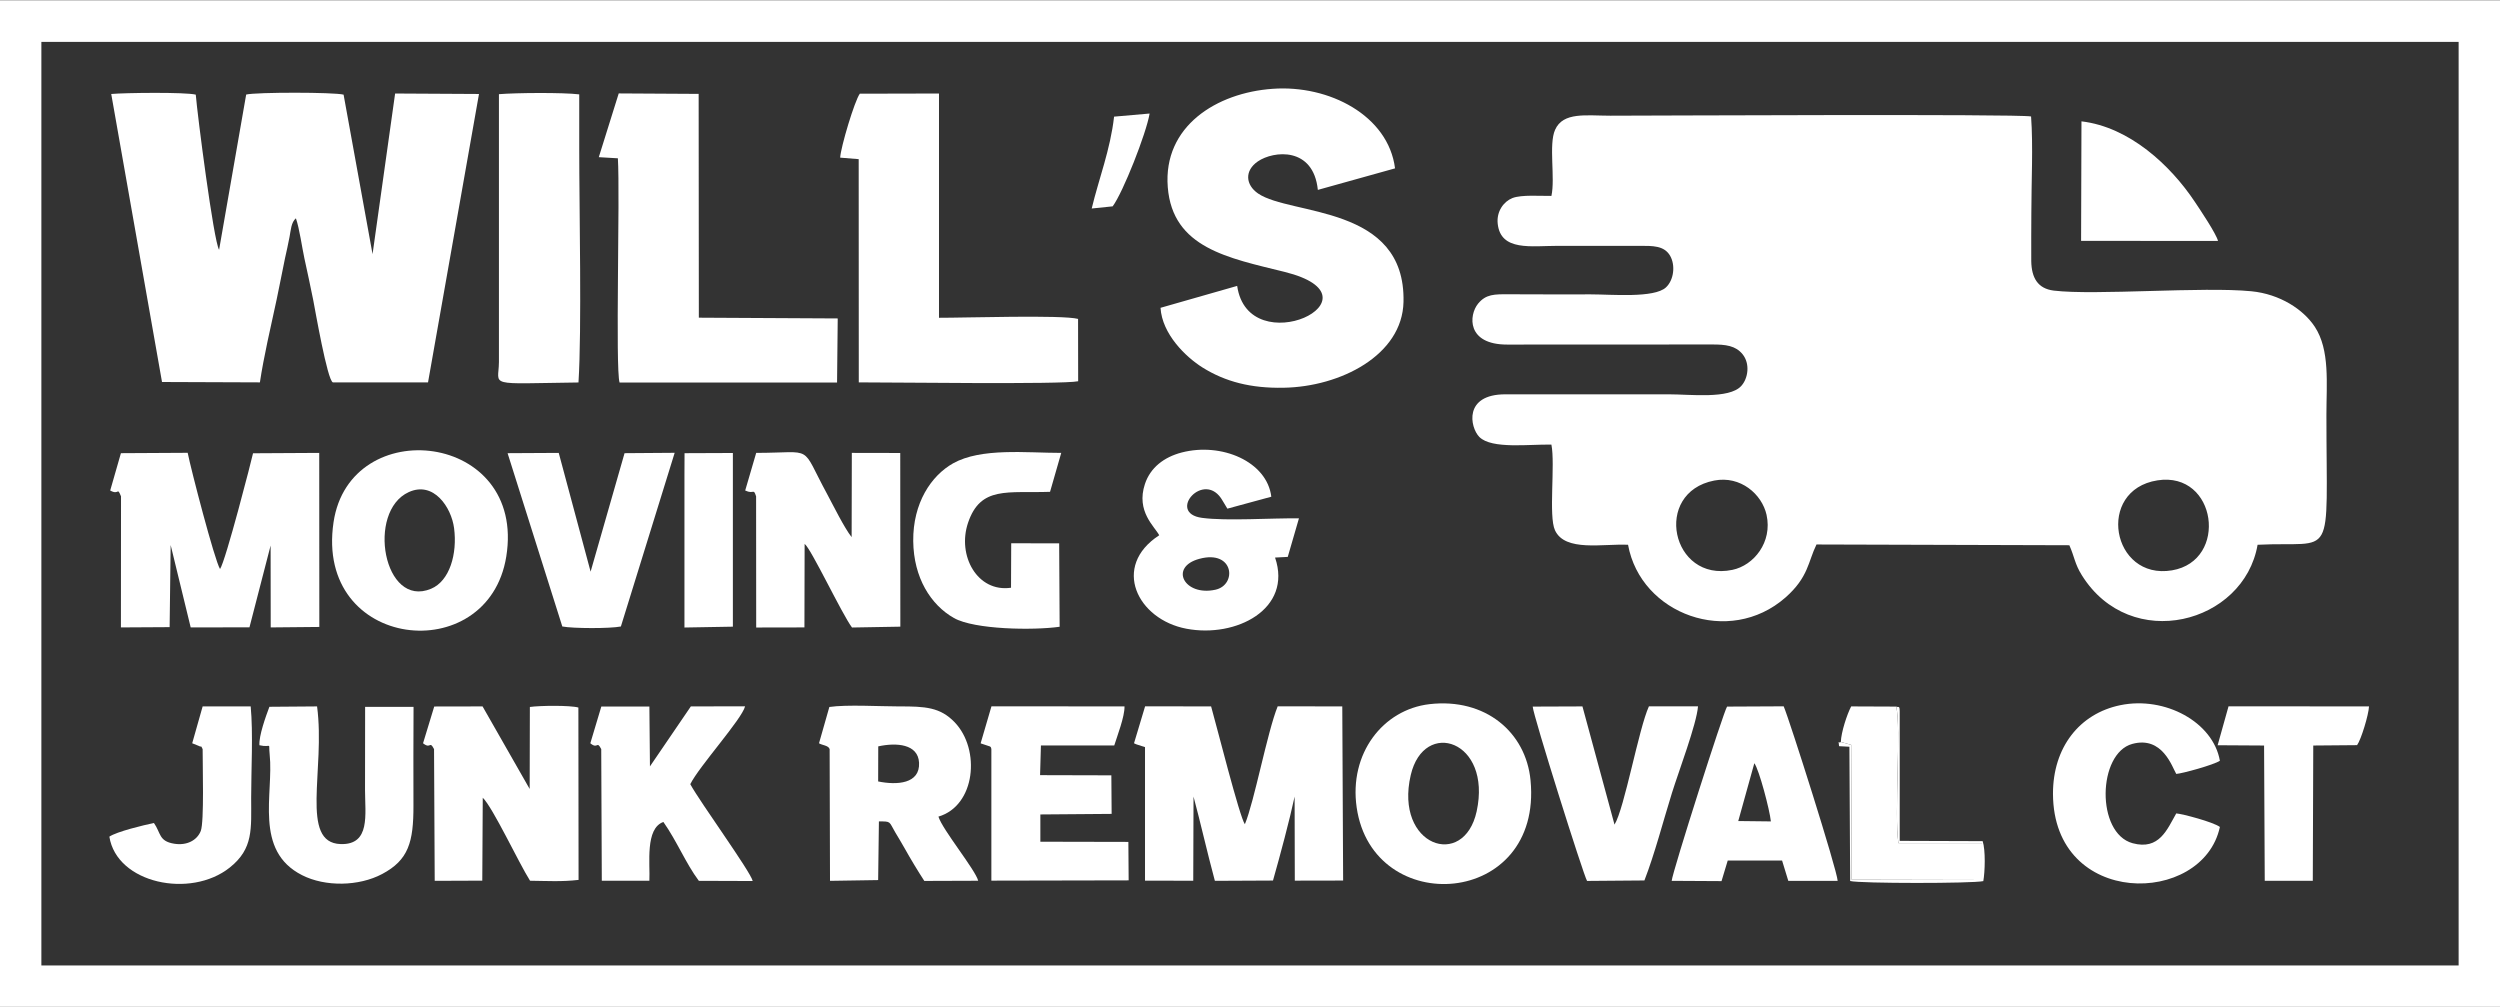 <?xml version="1.0" encoding="UTF-8"?>
<!DOCTYPE svg PUBLIC "-//W3C//DTD SVG 1.1//EN" "http://www.w3.org/Graphics/SVG/1.1/DTD/svg11.dtd">
<!-- Creator: CorelDRAW -->
<svg xmlns="http://www.w3.org/2000/svg" xml:space="preserve" width="680px" height="274px" version="1.1" style="shape-rendering:geometricPrecision; text-rendering:geometricPrecision; image-rendering:optimizeQuality; fill-rule:evenodd; clip-rule:evenodd"
viewBox="0 0 265.87 107.02"
 xmlns:xlink="http://www.w3.org/1999/xlink"
 xmlns:xodm="http://www.corel.com/coreldraw/odm/2003">
 <rect x="0" y="0" width="265.87" height="107.02" fill="#333333" stroke="none"/>
 <defs>
  <style type="text/css">
   <![CDATA[
    .fil1 {fill:white}
    .fil0 {fill:white;fill-rule:nonzero}
   ]]>
  </style>
 </defs>
 <g id="Capa_x0020_1">
  <path class="fil0" d="M2.2 0l263.67 0 0 107.02 -265.87 0 0 -107.02 2.2 0zm259.27 4.4l-257.07 0 0 98.22 257.07 0 0 -98.22z"/>
  <path class="fil1" d="M229.44 51.03c6.32,-0.99 7.59,8.55 1.55,9.57 -6.43,1.08 -8.12,-8.54 -1.55,-9.57zm-47.13 0.02c2.79,-0.54 5.07,1.45 5.56,3.65 0.64,2.9 -1.35,5.38 -3.64,5.85 -6.48,1.35 -8.51,-8.22 -1.92,-9.5zm-17.32 -30.27c-1.12,0.02 -3.19,-0.15 -4.15,0.23 -0.91,0.36 -1.71,1.41 -1.56,2.74 0.32,2.94 3.58,2.34 6.4,2.34 2.9,0 5.79,0 8.69,0 1.38,0 2.6,-0.04 3.24,1.05 0.59,1.02 0.4,2.59 -0.44,3.37 -1.25,1.16 -5.8,0.74 -7.98,0.74 -2.89,0 -5.79,0.01 -8.68,-0.01 -1.6,-0.01 -2.48,-0.02 -3.32,1 -0.99,1.21 -1.24,4.36 3.11,4.35l21.72 -0.01c1.53,-0.01 2.57,0.13 3.31,1.05 0.8,1 0.59,2.56 -0.16,3.37 -1.29,1.4 -5.39,0.88 -7.7,0.88 -5.79,0 -11.59,-0.01 -17.38,0 -4.46,0 -3.76,3.51 -2.77,4.53 1.31,1.33 5.4,0.76 7.67,0.82 0.42,2.12 -0.32,7.61 0.38,9.11 1.07,2.32 5.12,1.41 7.77,1.54 1.34,7.4 10.76,10.86 16.74,5.61 2.46,-2.17 2.4,-3.81 3.3,-5.64l26.89 0.08c0.54,1.2 0.57,1.98 1.33,3.19 5.19,8.32 17.24,5.16 18.69,-3.24 8.36,-0.42 7.32,2.17 7.32,-13.84 0,-3.3 0.39,-6.88 -1.24,-9.35 -1.21,-1.83 -3.69,-3.47 -6.74,-3.77 -5.16,-0.51 -16.61,0.46 -21.02,-0.07 -1.69,-0.21 -2.36,-1.35 -2.39,-3.13 -0.02,-1.72 0.01,-3.46 0.01,-5.18 0,-3.19 0.2,-7.11 -0.03,-10.21 -1.5,-0.28 -41.21,-0.08 -44.74,-0.08 -2.55,0 -5.03,-0.43 -5.88,1.5 -0.7,1.56 0.03,5.13 -0.39,7.03z"/>
  <path class="fil1" d="M17.23 40.57l10.41 0.04c0.4,-2.69 1.16,-5.94 1.78,-8.81 0.3,-1.41 0.6,-3 0.89,-4.39 0.18,-0.8 0.32,-1.43 0.48,-2.26 0.14,-0.72 0.17,-1.56 0.68,-1.99 0.38,1.11 0.65,3.09 0.9,4.25 0.33,1.53 0.65,2.97 0.94,4.44 0.2,1.01 1.5,8.55 2.09,8.76l10.12 0 5.42 -30.67 -8.92 -0.05 -2.4 17.08 -3.08 -16.96c-1.02,-0.27 -9.3,-0.27 -10.36,-0.01l-2.88 16.51c-0.58,-0.93 -2.31,-14.38 -2.48,-16.5 -1.09,-0.28 -7.6,-0.2 -8.99,-0.07l5.4 30.63z"/>
  <path class="fil1" d="M131.57 30.35l-8.15 2.33c0.17,2.79 2.67,5.22 4.47,6.35 2.42,1.51 5.14,2.22 8.63,2.15 6.01,-0.1 12.62,-3.45 12.74,-9.13 0.24,-10.36 -12,-9.15 -15.47,-11.53 -1.33,-0.92 -1.46,-2.42 -0.02,-3.41 1.68,-1.15 5.91,-1.58 6.38,3.03l8.21 -2.29c-0.71,-5.62 -7.02,-8.9 -13.02,-8.46 -5.95,0.42 -11.66,3.97 -11.15,10.46 0.51,6.48 6.46,7.53 12.42,9.01 11.03,2.74 -3.84,9.78 -5.04,1.49z"/>
  <path class="fil1" d="M91.44 9.91c-0.55,0.74 -2.03,5.68 -2.09,6.8l1.97 0.16 0.01 23.74c3.42,-0.01 21.61,0.24 23.33,-0.12l-0.01 -6.63c-1.68,-0.45 -12.16,-0.11 -14.79,-0.12l0 -23.85 -8.42 0.02z"/>
  <path class="fil1" d="M63.68 16.66l2.03 0.12c0.24,3.94 -0.28,22.37 0.18,23.85l23.13 0 0.07 -6.82 -14.77 -0.08 -0.02 -23.8 -8.5 -0.05 -2.12 6.78z"/>
  <path class="fil1" d="M11.72 52.11c0.98,0.55 0.71,-0.45 1.15,0.62l-0.01 13.94 5.18 -0.03 0.11 -8.73 2.13 8.76 6.25 -0.01 2.25 -8.7 0.01 8.71 5.17 -0.05 -0.01 -18.51 -7.04 0.04c-0.1,0.52 -2.92,11.49 -3.51,12.31 -0.58,-0.93 -3.11,-10.68 -3.44,-12.36l-7.1 0.04 -1.14 3.97z"/>
  <path class="fil1" d="M120.75 79.06c0.04,0.01 0.11,0.04 0.15,0.06l0.87 0.28 0 14.2 5.13 0.01 0.03 -8.95c0.74,2.75 1.46,5.96 2.27,8.96l6.18 -0.03c0.76,-2.67 1.77,-6.45 2.3,-8.93l0.02 8.94 5.14 -0.01 -0.09 -18.52 -6.87 -0.01c-1.11,2.75 -2.49,10.16 -3.49,12.54 -0.55,-0.72 -3.02,-10.53 -3.59,-12.53l-7.02 -0.01 -1.18 3.93c0.05,0.03 0.12,0.05 0.15,0.07z"/>
  <path class="fil1" d="M53.06 10.75l0 27.71c-0.02,2.63 -1.45,2.29 8.46,2.16 0.36,-5.73 0.08,-18.22 0.08,-24.91l0 -5.73c-1.76,-0.21 -6.69,-0.17 -8.54,-0.02l0 0.79z"/>
  <path class="fil1" d="M44.99 78.99c0.85,0.68 0.67,-0.34 1.17,0.62l0.07 14.01 5.06 -0.02 0.05 -8.82c1.09,1.06 3.83,6.94 5.03,8.83 1.81,0.02 3.38,0.12 5.16,-0.09l-0.02 -18.33c-0.88,-0.25 -4.14,-0.21 -5.16,-0.06l-0.02 8.72 -5.01 -8.78 -5.14 0.01 -1.19 3.91z"/>
  <path class="fil1" d="M79.25 52.11c0.96,0.45 0.86,-0.3 1.16,0.62l0.01 13.95 5.13 -0.01 0.02 -8.88c0.66,0.44 3.97,7.47 5.04,8.89l5.14 -0.09 -0.01 -18.47 -5.15 -0.01 -0.02 8.96c-0.78,-0.98 -2,-3.46 -2.61,-4.59 -2.91,-5.36 -1.26,-4.38 -7.54,-4.37l-1.17 4z"/>
  <path class="fil1" d="M93.39 83.05l0.01 -3.73c1.91,-0.42 4.24,-0.27 4.34,1.74 0.11,2.25 -2.35,2.4 -4.35,1.99zm0.08 4.25c1.32,0 1.05,-0.01 1.73,1.15 0.39,0.66 0.63,1.04 1,1.7 0.6,1.08 1.46,2.5 2.1,3.48l5.73 -0.02c-0.31,-1.18 -3.81,-5.44 -4.23,-6.82 3.95,-1.16 4.5,-7.14 1.73,-10.03 -1.54,-1.6 -3.1,-1.7 -5.95,-1.69 -2.02,0 -5.52,-0.21 -7.38,0.06l-1.1 3.86c0.31,0.21 1.01,0.22 1.13,0.62l0.04 14.01 5.12 -0.08 0.08 -6.24z"/>
  <path class="fil1" d="M43.47 52.28c2.65,-1.21 4.53,1.62 4.82,3.83 0.36,2.73 -0.47,5.63 -2.45,6.45 -5.06,2.12 -6.88,-8.23 -2.37,-10.28zm10.37 6.86c2.15,-13.29 -16.64,-15.33 -18.37,-3.65 -2.02,13.62 16.44,15.59 18.37,3.65z"/>
  <path class="fil1" d="M157.04 86.23c-1.36,6.23 -8.77,3.7 -7.01,-3.86 1.41,-6.05 8.65,-3.69 7.01,3.86zm-12.76 -0.41c1.71,11.85 19.8,10.66 18.49,-2.89 -0.49,-5.12 -4.81,-8.78 -10.74,-8.1 -4.97,0.58 -8.58,5.26 -7.75,10.99z"/>
  <path class="fil1" d="M127.57 59.37c3.67,-0.98 4.01,2.78 1.69,3.29 -3.31,0.73 -4.98,-2.42 -1.69,-3.29zm10.57 -4.3c-2.89,-0.04 -7.68,0.3 -10.3,-0.05 -3.86,-0.51 0.28,-5.23 2.19,-1.81l0.5 0.83 4.67 -1.27c-0.45,-3.73 -5.28,-5.81 -9.54,-4.7 -1.87,0.49 -3.32,1.6 -3.9,3.35 -0.97,2.92 1.05,4.53 1.52,5.45 -5.1,3.31 -2.33,8.96 2.9,9.94 5.27,1 11.29,-2.09 9.42,-7.57l1.35 -0.07 1.19 -4.1z"/>
  <path class="fil1" d="M118.5 79.22c0.32,-1.03 1.11,-3.05 1.09,-4.15l-14.15 -0.01 -1.15 3.93c0.04,0.03 0.11,0.05 0.15,0.06 0.91,0.33 0.92,0.2 0.99,0.56l0 13.99 14.6 -0.03 -0.03 -4.09 -9.36 -0.02 0 -2.9 7.58 -0.06 -0.03 -4.1 -7.58 -0.02 0.09 -3.16 7.8 0z"/>
  <path class="fil1" d="M73.41 83.34c0.95,-1.91 5.48,-6.9 5.83,-8.28l-5.77 0.01 -4.35 6.38 -0.06 -6.37 -5.11 0 -1.17 3.91c0.83,0.69 0.66,-0.34 1.16,0.62l0.06 14 5.06 0c0.09,-1.8 -0.47,-5.56 1.49,-6.25 1.45,2.06 2.38,4.4 3.77,6.26l5.73 0.02c-0.24,-1.02 -5.61,-8.4 -6.64,-10.3z"/>
  <path class="fil1" d="M28.68 80.2c0.44,4.19 -1.71,10.21 3.45,12.82 2.46,1.25 6.03,1.19 8.5,-0.12 2.82,-1.49 3.35,-3.4 3.34,-7.29 0,-3.49 -0.02,-6.98 0.01,-10.49l-5.15 0c-0.01,2.95 -0.01,5.89 -0.01,8.84 0,2.59 0.6,5.85 -2.59,5.75 -4.39,-0.13 -1.61,-7.91 -2.51,-14.64l-5.07 0.04c-0.39,1.04 -1.13,3.09 -1.06,4.09 1.37,0.31 0.94,-0.47 1.09,1z"/>
  <path class="fil1" d="M186.57 81.11c0.51,0.69 1.63,4.95 1.76,6.19l-3.47 -0.04 1.71 -6.15zm-2.83 10.35l5.78 0 0.66 2.16 5.25 0c-0.05,-1.14 -5.13,-17.15 -5.74,-18.56l-6.02 0.03c-0.34,0.44 -5.82,17.6 -5.89,18.53l5.3 0.03 0.66 -2.19z"/>
  <path class="fil1" d="M231.44 86.45c-0.96,1.68 -1.8,3.94 -4.64,3.17 -3.92,-1.07 -3.72,-9.56 -0.04,-10.56 3.21,-0.88 4.24,2.45 4.68,3.19 0.63,-0.04 3.99,-0.96 4.64,-1.4 -0.72,-4.12 -5.84,-6.89 -10.59,-5.91 -4.33,0.89 -7.17,4.48 -7.16,9.43 0.04,12.16 15.94,11.95 17.75,3.52 -0.71,-0.53 -4.02,-1.4 -4.64,-1.44z"/>
  <path class="fil1" d="M112.86 48.11c-3.7,0 -8.5,-0.57 -11.5,1.11 -2.33,1.31 -4.28,4.22 -4.24,8.27 0.04,3.9 1.87,6.79 4.33,8.18 2.17,1.23 8.43,1.33 11.24,0.93l-0.05 -8.87 -5.1 -0.01 -0.02 4.73c-3.59,0.52 -5.75,-3.43 -4.57,-6.91 1.33,-3.94 4.21,-3.13 8.72,-3.29l1.19 -4.14z"/>
  <path class="fil1" d="M171.7 87.64l-3.41 -12.57 -5.29 0.02c0.04,0.91 5.39,17.9 5.78,18.54l6.1 -0.05c1.11,-2.87 1.98,-6.26 2.93,-9.31 0.7,-2.25 2.63,-7.34 2.77,-9.21l-5.22 0c-1.09,2.38 -2.6,10.87 -3.66,12.58z"/>
  <path class="fil1" d="M59.8 66.57c1.14,0.22 5.09,0.23 6.23,0l5.72 -18.47 -5.33 0.04 -3.61 12.6 -3.39 -12.63 -5.44 0.03 5.82 18.43z"/>
  <path class="fil1" d="M250.67 79.19c0.43,-0.59 1.23,-3.23 1.27,-4.12l-14.94 -0.01 -1.16 4.14 4.94 0.03 0.07 14.39 5.11 0 0.05 -14.39 4.66 -0.04z"/>
  <path class="fil1" d="M21.55 79.61c-0.01,1.57 0.18,7.75 -0.2,8.71 -0.38,0.97 -1.46,1.58 -2.84,1.35 -1.64,-0.27 -1.39,-1.14 -2.14,-2.2 -1.08,0.22 -3.94,0.91 -4.74,1.45 0.78,4.97 8.62,6.62 12.8,3.29 2.54,-2.02 2.28,-4.12 2.28,-7.43 0,-2.94 0.22,-6.86 -0.05,-9.71l-5.11 0 -1.11 3.92 0.65 0.26c0.48,0.25 0.18,-0.16 0.46,0.36z"/>
  <path class="fil1" d="M195.77 78.85l1.1 0.31 0.05 14.34 13.86 0.03 0 -3.92 -8.89 0c-0.46,-3.07 0.31,-12.24 -0.23,-14.52l-4.79 -0.02c-0.44,0.83 -1.07,2.75 -1.1,3.78z"/>
  <path class="fil1" d="M221.32 25.56l14.56 0.01c-0.18,-0.76 -1.94,-3.38 -2.47,-4.17 -2.57,-3.86 -6.94,-7.95 -12.05,-8.55l-0.04 12.71z"/>
  <polygon class="fil1" points="72.79,66.68 77.94,66.59 77.94,48.12 72.8,48.14 72.79,50.46 72.79,52.52 "/>
  <path class="fil1" d="M118.48 12.35c-0.39,3.49 -1.63,6.64 -2.38,9.77l2.23 -0.23c1.1,-1.48 3.57,-7.74 3.93,-9.87l-3.78 0.33z"/>
  <path class="fil1" d="M195.77 78.85c-0.23,0.24 -0.28,-0.37 -0.19,0.45l1.1 0.06 0.08 14.28c1.03,0.27 13.03,0.27 14.16,0.01 0.18,-0.98 0.25,-3.3 -0.07,-4.25l-8.82 -0.03 0 -12.86c0.02,-1.79 -0.02,-1.26 -0.37,-1.42 0.54,2.28 -0.23,11.45 0.23,14.52l8.89 0 0 3.92 -13.86 -0.03 -0.05 -14.34 -1.1 -0.31z"/>
 </g>
</svg>
